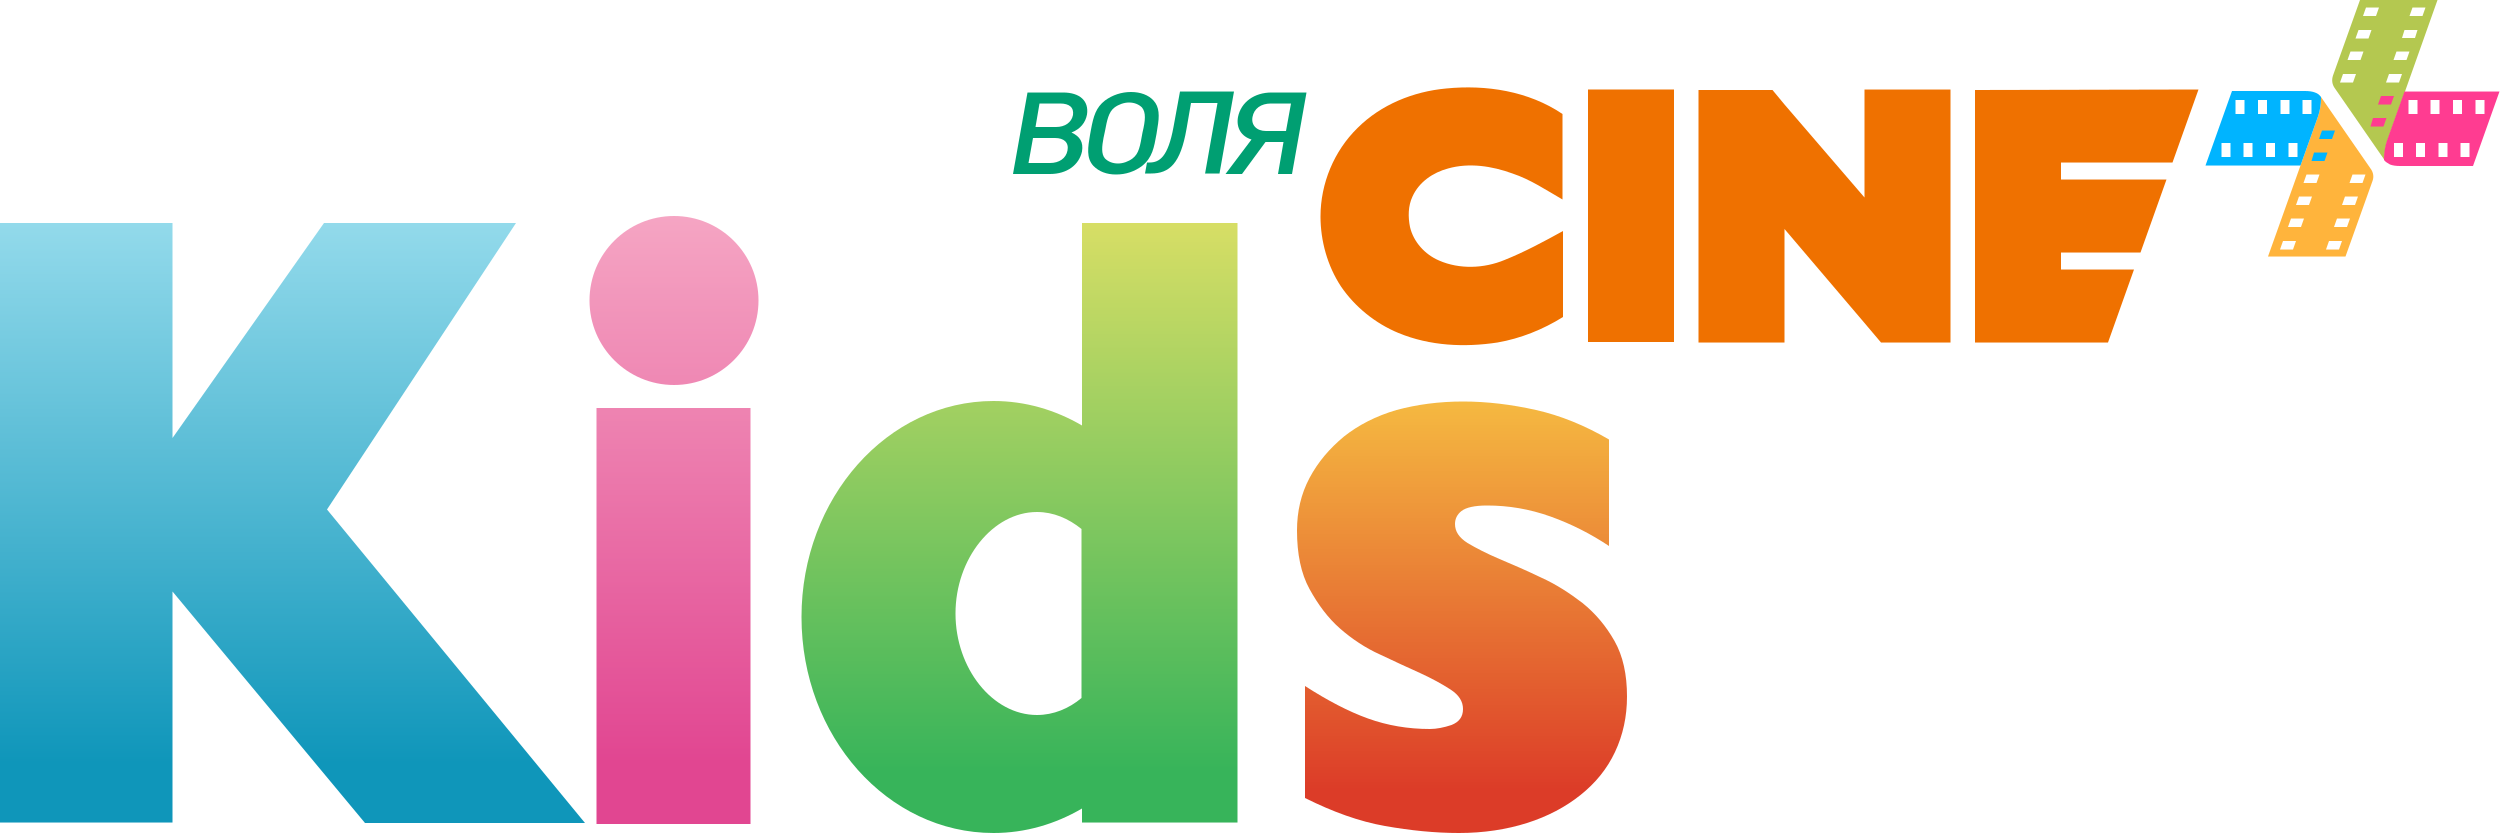<?xml version="1.0" encoding="utf-8"?>
<!-- Generator: Adobe Illustrator 26.3.1, SVG Export Plug-In . SVG Version: 6.00 Build 0)  -->
<svg version="1.1" id="Слой_1" xmlns="http://www.w3.org/2000/svg" xmlns:xlink="http://www.w3.org/1999/xlink" x="0px" y="0px"
	 width="500px" height="166.6px" viewBox="0 0 500 166.6" style="enable-background:new 0 0 500 166.6;" xml:space="preserve">
<style type="text/css">
	.st0{fill:url(#SVGID_1_);}
	.st1{fill:url(#SVGID_00000045585719581756761340000008904574480520494222_);}
	.st2{fill:url(#SVGID_00000017500484264102142840000007366973493191997868_);}
	.st3{fill:url(#SVGID_00000002358668745347562590000007191117372344831150_);}
	.st4{fill:url(#SVGID_00000021099770116134482440000002271076674977441691_);}
	.st5{fill:#FFB43C;}
	.st6{fill:#00B4FF;}
	.st7{fill:#B4C850;}
	.st8{fill:#FF3C91;}
	.st9{fill:#EF7100;}
	.st10{fill:#009F72;}
</style>
<g>
	<g>
		<linearGradient id="SVGID_1_" gradientUnits="userSpaceOnUse" x1="58.475" y1="44.556" x2="58.475" y2="164.585">
			<stop  offset="0" style="stop-color:#93DAEB"/>
			<stop  offset="0.9" style="stop-color:#0F96BA"/>
		</linearGradient>
		<polygon class="st0" points="65.4,101.9 103.2,44.6 64.8,44.6 34.5,87.6 34.5,44.6 0,44.6 0,164.5 34.5,164.5 34.5,118.3 
			73,164.6 117,164.6 		"/>
		
			<linearGradient id="SVGID_00000024723379309769191230000012940100859999517878_" gradientUnits="userSpaceOnUse" x1="203.872" y1="44.556" x2="203.872" y2="166.634">
			<stop  offset="0" style="stop-color:#D7DE65"/>
			<stop  offset="0.9" style="stop-color:#37B45A"/>
		</linearGradient>
		<path style="fill:url(#SVGID_00000024723379309769191230000012940100859999517878_);" d="M216.4,44.6v40.5
			c-5.3-3.1-11.3-4.9-17.7-4.9c-21.2,0-38.4,19.4-38.4,43.2c0,23.9,17.2,43.2,38.4,43.2c6.4,0,12.4-1.8,17.7-4.9v2.8h31.1V44.6
			H216.4z M207.4,143c-8.9,0-16.3-9.3-16.3-20.3c0-11,7.5-20.3,16.3-20.3c3.3,0,6.3,1.3,8.9,3.4v33.8
			C213.8,141.7,210.7,143,207.4,143z"/>
		<g>
			
				<linearGradient id="SVGID_00000049213972518445221900000017998725812237902781_" gradientUnits="userSpaceOnUse" x1="292.435" y1="80.302" x2="292.435" y2="166.634">
				<stop  offset="0" style="stop-color:#F5B941"/>
				<stop  offset="0.9" style="stop-color:#DC3C28"/>
			</linearGradient>
			<path style="fill:url(#SVGID_00000049213972518445221900000017998725812237902781_);" d="M292.6,80.3c4.8,0,9.7,0.6,14.6,1.7
				c4.9,1.1,9.8,3.1,14.6,5.9v21.3c-3.6-2.4-7.5-4.4-11.7-5.9c-4.2-1.5-8.4-2.2-12.7-2.2c-2.5,0-4.2,0.4-5.1,1.1
				c-0.9,0.7-1.3,1.6-1.3,2.6c0,1.5,0.8,2.7,2.5,3.8c1.7,1,3.8,2.1,6.4,3.2c2.6,1.1,5.4,2.3,8.3,3.7c2.9,1.3,5.7,3.1,8.3,5.1
				c2.6,2.1,4.7,4.6,6.4,7.6c1.7,3,2.5,6.7,2.5,11.1c0,4-0.8,7.7-2.4,11.1c-1.6,3.4-3.9,6.2-6.9,8.6c-3,2.4-6.6,4.3-10.7,5.6
				c-4.1,1.3-8.7,2-13.6,2c-4.8,0-9.7-0.5-14.8-1.4c-5.1-0.9-10.4-2.8-16-5.6v-22.4c4.5,2.9,8.7,5.1,12.6,6.5
				c3.9,1.4,8,2.1,12.4,2.1c1.3,0,2.8-0.3,4.3-0.8c1.5-0.6,2.3-1.6,2.3-3.2c0-1.5-0.8-2.8-2.5-3.9c-1.7-1.1-3.7-2.2-6.1-3.3
				c-2.4-1.1-5.1-2.3-8-3.7c-2.9-1.3-5.6-3.1-8-5.2c-2.4-2.1-4.4-4.8-6.1-7.9c-1.7-3.1-2.5-7-2.5-11.7c0-3.8,0.8-7.3,2.5-10.5
				c1.7-3.2,4-5.9,6.9-8.3c2.9-2.3,6.4-4.1,10.5-5.3C283.4,80.9,287.8,80.3,292.6,80.3z"/>
		</g>
		<g>
			
				<linearGradient id="SVGID_00000098203107803969077360000005485054797917206665_" gradientUnits="userSpaceOnUse" x1="134.755" y1="43.289" x2="134.755" y2="164.718">
				<stop  offset="0" style="stop-color:#F5A5C3"/>
				<stop  offset="0.9" style="stop-color:#E14691"/>
			</linearGradient>
			
				<rect x="119.3" y="81.6" style="fill:url(#SVGID_00000098203107803969077360000005485054797917206665_);" width="30.8" height="83.2"/>
			
				<linearGradient id="SVGID_00000004520364526390343970000008445088317109724858_" gradientUnits="userSpaceOnUse" x1="134.755" y1="43.289" x2="134.755" y2="164.718">
				<stop  offset="0" style="stop-color:#F5A5C3"/>
				<stop  offset="0.9" style="stop-color:#E14691"/>
			</linearGradient>
			<circle style="fill:url(#SVGID_00000004520364526390343970000008445088317109724858_);" cx="134.8" cy="60.1" r="16.9"/>
		</g>
	</g>
	<g>
		<path class="st5" d="M474.1,33.7l-9.9-14.3v0.3c0,1.2-0.2,2.4-0.6,3.6l-3.5,9.8l-6.5,18.2h15.5l5.4-15.1
			C474.8,35.4,474.7,34.5,474.1,33.7z M458.6,49.9h-2.6l0.6-1.7h2.6L458.6,49.9z M460.2,45.4h-2.6l0.6-1.7h2.6L460.2,45.4z
			 M461.8,41h-2.6l0.6-1.7h2.6L461.8,41z M463.3,36.6h-2.6l0.6-1.7h2.6L463.3,36.6z M467.8,49.9h-2.6l0.6-1.7h2.6L467.8,49.9z
			 M469.4,45.4h-2.6l0.6-1.7h2.6L469.4,45.4z M471,41h-2.6l0.6-1.7h2.6L471,41z M472.5,36.6h-2.6l0.6-1.7h2.6L472.5,36.6z"/>
		<g>
			<path class="st6" d="M463,18.5c-0.5-0.2-1.2-0.3-2-0.3h-14.6l-5.3,14.9h19l3.5-9.8c0.4-1.2,0.6-2.4,0.6-3.6v-0.3
				C463.9,19,463.6,18.7,463,18.5z M446.1,31.4h-1.8v-2.8h1.8V31.4z M447.1,20h1.8v2.8h-1.8V20z M450.5,31.4h-1.8v-2.8h1.8V31.4z
				 M451.6,20h1.8v2.8h-1.8V20z M455,31.4h-1.8v-2.8h1.8V31.4z M456.1,20h1.8v2.8h-1.8V20z M459.5,31.4h-1.8v-2.8h1.8V31.4z
				 M462.3,22.8h-1.8V20h1.8V22.8z"/>
			<polygon class="st6" points="464.4,26.1 467,26.1 466.4,27.8 463.8,27.8 			"/>
			<polygon class="st6" points="462.8,30.5 465.5,30.5 464.9,32.2 462.3,32.2 			"/>
		</g>
		<path class="st7" d="M467,17.7l9.9,14.3v-0.3c0-1.2,0.2-2.4,0.6-3.6l3.5-9.8L487.5,0H472l-5.4,15.1C466.3,16,466.4,16.9,467,17.7z
			 M482.5,1.5h2.6l-0.6,1.7h-2.6L482.5,1.5z M480.9,6h2.6L483,7.6h-2.6L480.9,6z M479.3,10.3h2.6l-0.6,1.7h-2.6L479.3,10.3z
			 M477.8,14.8h2.6l-0.6,1.7h-2.6L477.8,14.8z M473.2,1.5h2.6l-0.6,1.7h-2.6L473.2,1.5z M471.7,6h2.6l-0.6,1.7h-2.6L471.7,6z
			 M470.1,10.3h2.6l-0.6,1.7h-2.6L470.1,10.3z M468.6,14.8h2.6l-0.6,1.7H468L468.6,14.8z"/>
		<g>
			<path class="st8" d="M478,32.9c0.5,0.2,1.2,0.3,2,0.3h14.6l5.3-14.9h-19l-3.5,9.8c-0.4,1.2-0.6,2.4-0.6,3.6V32
				C477.1,32.4,477.5,32.6,478,32.9z M495.1,20h1.8v2.8h-1.8V20z M493.9,31.4h-1.8v-2.8h1.8V31.4z M490.6,20h1.8v2.8h-1.8V20z
				 M489.5,31.4h-1.8v-2.8h1.8V31.4z M486.1,20h1.8v2.8h-1.8V20z M485,31.4h-1.8v-2.8h1.8V31.4z M481.7,20h1.8v2.8h-1.8V20z
				 M478.8,28.6h1.8v2.8h-1.8V28.6z"/>
			<polygon class="st8" points="476.7,25.3 474.1,25.3 474.6,23.6 477.3,23.6 			"/>
			<polygon class="st8" points="478.2,20.9 475.6,20.9 476.2,19.2 478.8,19.2 			"/>
		</g>
	</g>
	<g>
		<path class="st9" d="M282.5,39.3c-0.9,1.9-0.9,4.1-0.5,6.1c0.7,3,3,5.5,5.8,6.7c4.1,1.8,9,1.6,13.1-0.1c4-1.6,7.9-3.7,11.7-5.8
			v17.2c-4,2.5-8.5,4.3-13.1,5.1c-6.6,1-13.5,0.7-19.8-1.9c-4.6-1.9-8.7-5.2-11.5-9.3c-2.7-4.1-4.1-9.1-4.1-14
			c0-6.6,2.7-13.1,7.4-17.7c4.7-4.7,11.2-7.3,17.7-7.9c8-0.8,16.5,0.5,23.3,5.1v17.1c-3.3-1.9-6.4-4-10-5.2c-4.1-1.5-8.7-2.2-12.9-1
			C286.6,34.5,283.8,36.4,282.5,39.3z"/>
		<rect x="317.6" y="17.9" class="st9" width="17.2" height="50.5"/>
		<polygon class="st9" points="372.9,17.9 372.9,39.5 356.9,20.9 354.5,18 354.4,18 354.4,18 339.7,18 339.7,68.5 356.9,68.5 
			356.9,45.8 372.9,64.6 376.2,68.5 390.1,68.5 390.1,17.9 		"/>
		<polygon class="st9" points="434.5,32.5 439.7,17.9 395,18 395,68.5 421.6,68.5 426.8,53.9 412.2,53.9 412.2,50.5 428.1,50.5 
			433.3,35.9 412.2,35.9 412.2,32.5 		"/>
	</g>
	<g>
		<path class="st10" d="M210,34.8h-7.4l2.9-16.3h7.1c3.4,0,5.2,1.7,4.8,4.4c-0.3,1.6-1.3,2.9-3.1,3.6c1.7,0.8,2.4,1.9,2.1,3.8
			C215.8,33,213.4,34.8,210,34.8z M211,27.6h-4.4l-0.9,5h4.3c1.8,0,3.2-0.9,3.5-2.5C213.8,28.5,212.8,27.6,211,27.6z M212,20.7h-4.1
			l-0.8,4.7h4.1c1.8,0,3.1-0.9,3.4-2.4C214.8,21.5,213.9,20.7,212,20.7z"/>
		<path class="st10" d="M231.3,26.8c-0.5,2.7-0.8,4.7-2.9,6.4c-1.5,1.1-3.2,1.7-5.2,1.7c-1.9,0-3.4-0.6-4.5-1.7
			c-1.5-1.6-1.1-3.8-0.7-6.2l0.2-1.1c0.5-2.7,1-4.4,2.8-5.8c1.5-1.1,3.3-1.7,5.2-1.7s3.5,0.6,4.5,1.7c1.2,1.3,1.2,3.1,0.8,5.4
			L231.3,26.8z M228.4,21.5c-0.6-0.6-1.5-1-2.6-1c-1,0-2.1,0.4-2.9,1c-1.2,0.9-1.5,2.6-1.9,4.7l-0.3,1.4c-0.3,1.6-0.5,3.2,0.3,4.1
			c0.6,0.6,1.5,1,2.6,1c1,0,2.1-0.4,2.9-1c1.3-1,1.5-2.4,2-5.2C229.1,24,229.2,22.5,228.4,21.5z"/>
		<path class="st10" d="M241,34.8l2.5-14.2h-5.3l-0.9,5.2c-1.2,6.9-3.4,8.9-7.1,8.9H229l0.4-2.2h0.5c2,0,3.7-1.1,4.8-7.1l1.3-7.1
			h10.8l-2.9,16.4H241L241,34.8z"/>
		<path class="st10" d="M248.4,34.8h-3.3l5.2-6.9c-2-0.6-3.1-2.3-2.7-4.5c0.6-3,3.3-4.9,6.7-4.9h7l-2.9,16.3h-2.8l1.1-6.4h-3.6
			L248.4,34.8z M258.2,20.7h-4c-2,0-3.4,1-3.7,2.7c-0.3,1.6,0.8,2.8,2.7,2.8h4L258.2,20.7z"/>
	</g>
</g>
</svg>
